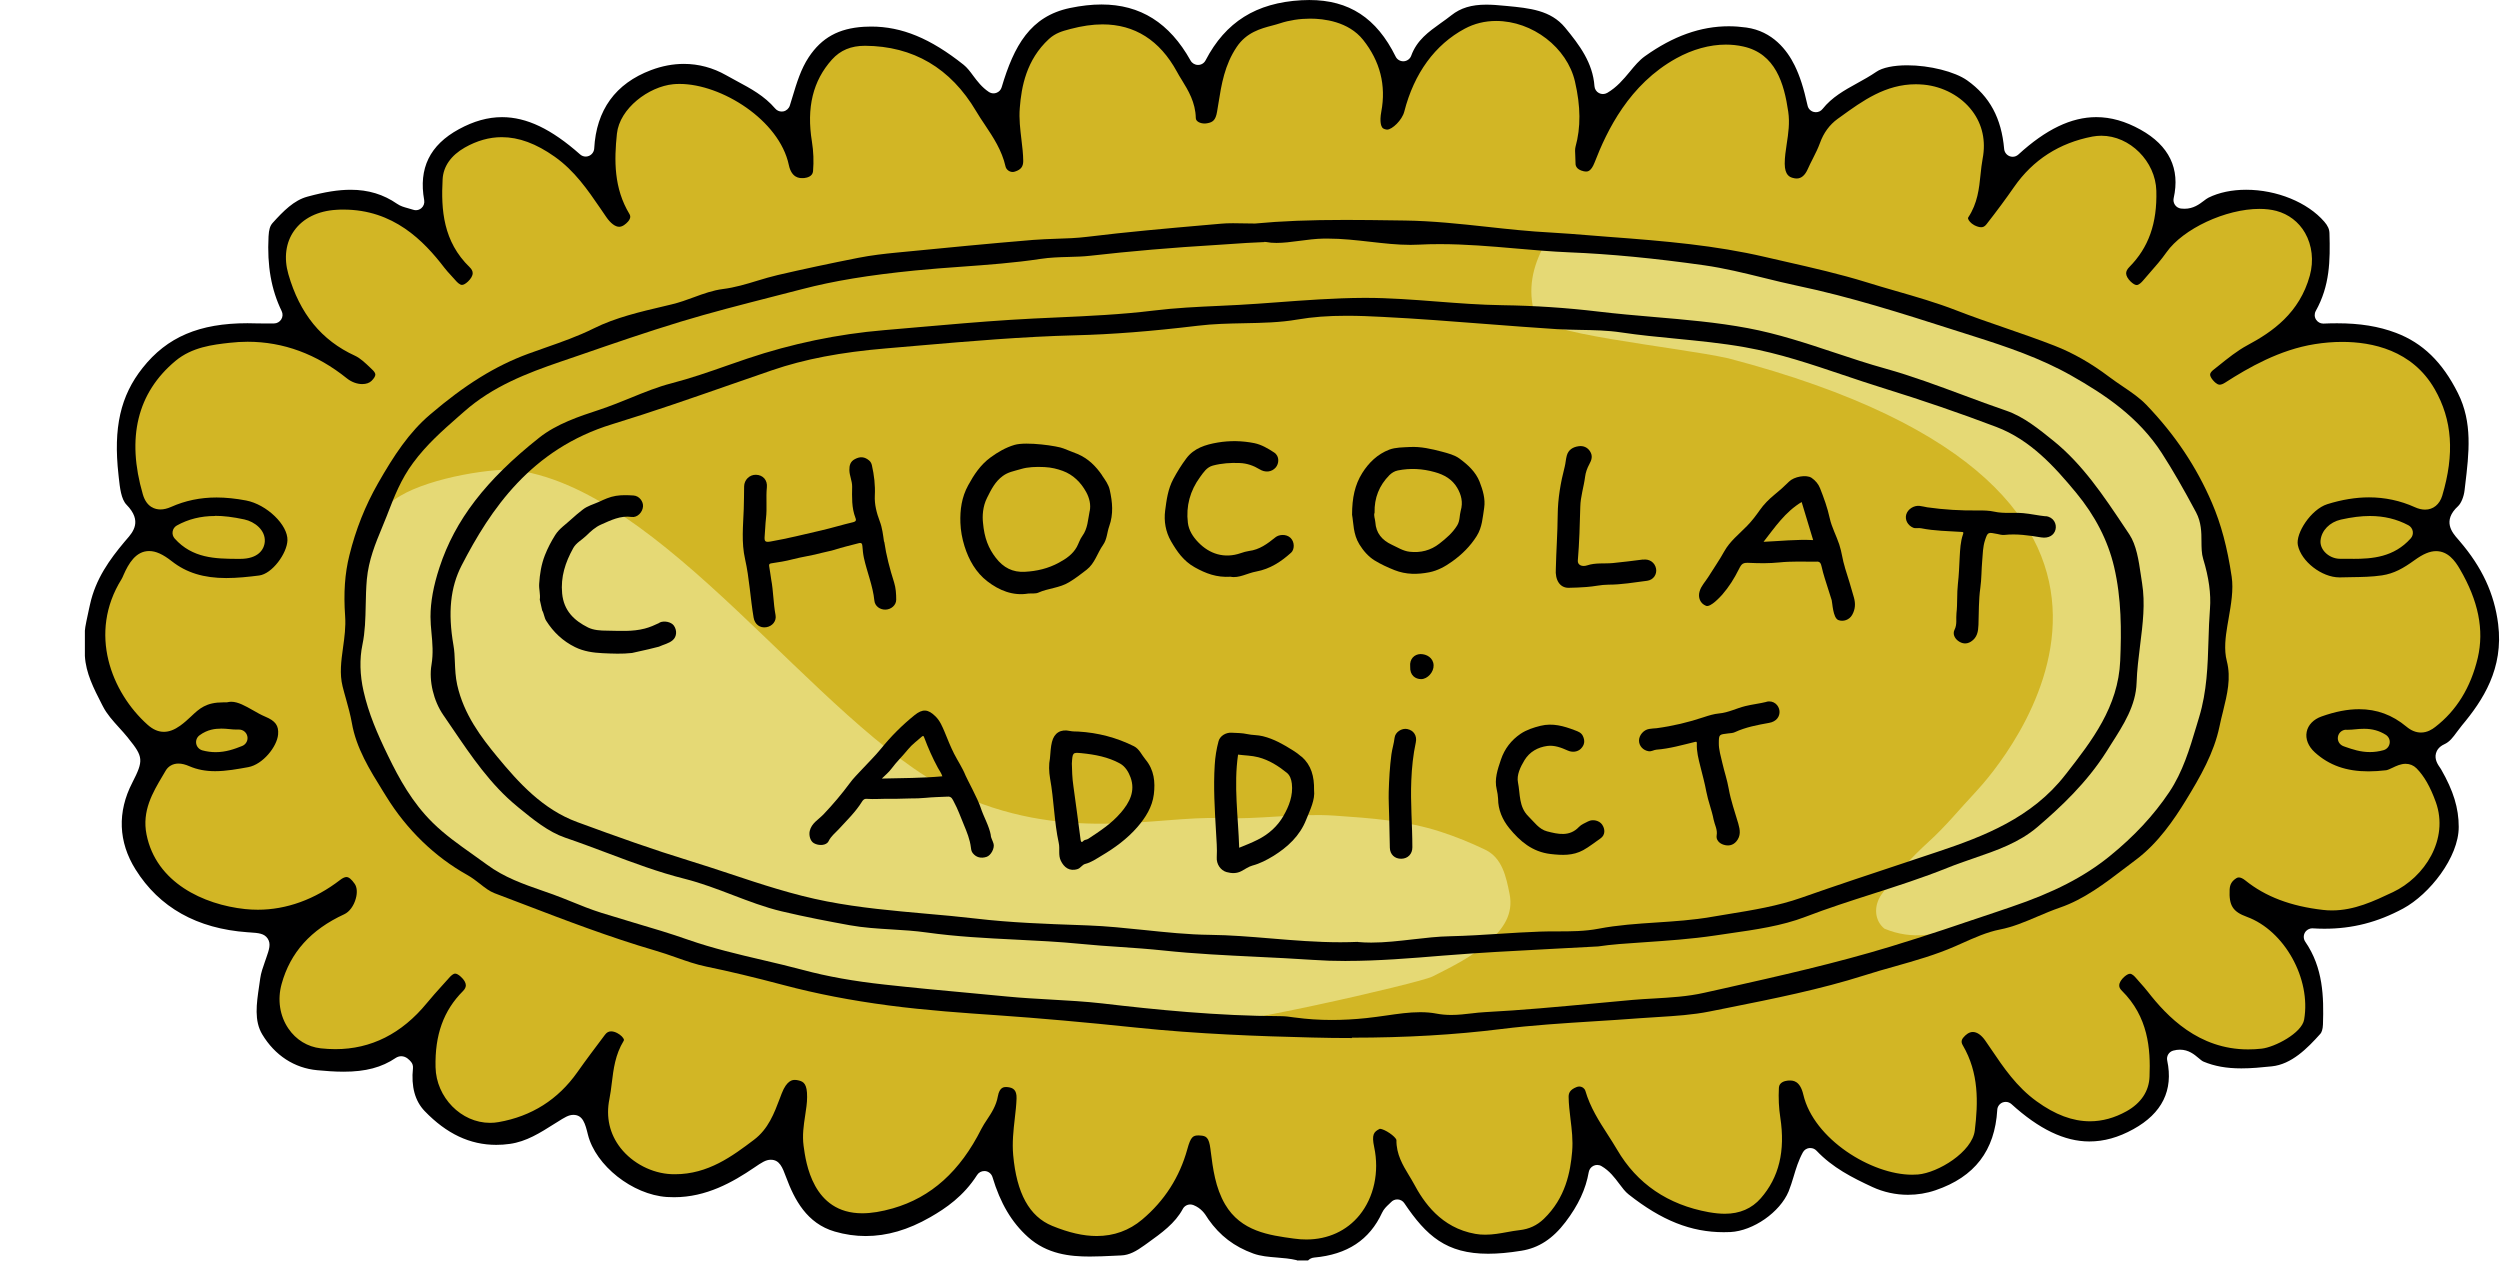 <svg fill="none" height="120" viewBox="0 0 238 120" width="238" xmlns="http://www.w3.org/2000/svg"><path d="m38.363 99.819c.235-.114.477-.228.712-.342-2.072 1.146-4.494 1.666-6.858 1.474-2.464-.2-5.085-1.389-5.996-3.689-.712-1.795-.235-3.817.249-5.69.285-1.089.563-2.179.848-3.269-4.059-.37-8.204-1.41-11.38-3.967-1.631-1.31-3.026-3.19-2.927-5.277.1-2.101 1.688-3.952 1.624-6.053-.071-2.257-1.958-3.959-3.226-5.832-2.827-4.18-2.485-10.226.798-14.057.684-.797 1.524-1.602 1.595-2.656.036-.498-.114-.983-.263-1.46-1.196-3.917-2.186-8.325-.321-11.978 1.745-3.411 5.647-5.263 9.457-5.654 3.126-.321 6.544.299 8.752 2.535-3.197-2.165-5.32-6.21-5.277-10.069.007-.911.149-1.887.748-2.578.313-.363.726-.627 1.147-.869 1.09-.627 2.257-1.168 3.504-1.317 1.139-.135 2.286.057 3.418.264 2.208.413 4.444.919 6.352 2.094-.427-1.958-.826-4.137.192-5.861.805-1.36 2.307-2.115 3.767-2.72 1.047-.434 2.143-.833 3.269-.783 1.26.057 2.428.662 3.511 1.303 1.802 1.068 3.525 2.272 5.149 3.603-.014-2.094.477-4.187 1.431-6.053 1.552-3.041 5.704-4.237 9.008-3.361 3.304.876 6.003 3.169 8.588 5.398-.734-2.542.128-5.469 2.115-7.214 2.286-2.001 5.725-2.3 8.61-1.332s5.277 3.027 7.278 5.312c.634.719 1.275 1.503 2.179 1.837.741-2.521.014-5.54 1.638-7.606 1.139-1.446 3.098-1.937 4.928-2.129 2.1-.221 4.344-.142 6.138.968 2.379 1.467 3.653 4.529 6.317 5.362.256-1.738.804-3.504 2.008-4.771.662-.698 1.503-1.218 2.386-1.595 2.371-1.011 5.148-1.033 7.534-.05 2.385.983 4.344 2.955 5.305 5.341.947-.392 1.574-1.011 2.279-1.752 1.844-1.923 4.152-3.504 6.772-4.016 2.621-.513 5.555.199 7.314 2.2 1.524 1.738 2.599 6.587 2.521 6.537.662-.242 1.289-.356 1.83-.805 2.478-2.044 4.985-4.216 8.054-5.163s6.893-.313 8.659 2.364c1.503 2.286 1.161 5.362 2.443 7.776 1.538-3.667 5.134-6.381 9.087-6.865 2.606-.32 5.59.506 6.872 2.792.669 1.189.783 2.599.89 3.959.114 1.503.228 3.012.349 4.515 1.417-1.617 2.848-3.24 4.579-4.515 1.73-1.275 3.81-2.172 5.96-2.129 2.151.043 4.344 1.154 5.306 3.069 1.139 2.264.776 5.996-.328 8.275 2.037-1.175 3.796-3.269 6.074-3.845 2.279-.577 4.743-.641 6.936.199.862.328 1.71.826 2.194 1.617.299.491.441 1.075.513 1.645.413 3.482-1.653 6.851-4.323 9.122 2.649-.335 5.341-.669 7.983-.306s5.291 1.538 6.879 3.682c1.616 2.179 1.944 5.035 2.079 7.741.057 1.154.093 2.336-.192 3.454-.377 1.495-1.296 2.799-2.222 4.031-.035-.142 2.934 1.204 3.703 2.642.848 1.581 1.211 3.361 1.524 5.127.164.94.321 1.88.299 2.834-.057 2.143-1.025 4.187-2.343 5.882-1.317 1.695-2.976 3.083-4.614 4.465 1.702 1.602 2.848 3.788 3.204 6.096.527 3.454-2.328 6.708-5.433 8.296s-6.701 1.873-10.191 2.094c1.268 2.108 2.5 4.351 2.664 6.801.164 2.45-1.026 5.17-3.333 6.017-1.738.641-3.667.128-5.448-.391-1.987-.577-3.966-1.154-5.953-1.731.093 2.962-.527 6.359-3.062 7.912-1.56.954-3.518.982-5.32.648-2.656-.499-4.586-2.471-6.594-4.273-.57 2.5-1.816 5.889-3.696 7.634-2.094 1.937-5.312 2.272-8.047 1.46-2.734-.812-5.063-2.614-7.157-4.551-.569 2.293-1.21 4.708-2.891 6.36-2.393 2.35-6.324 2.471-9.421 1.182-3.098-1.289-5.555-3.718-7.933-6.089-.264 2.428-1.361 4.75-3.07 6.495-2.4 2.449-6.131 3.553-9.329 2.3-2.506-.983-4.386-3.069-6.152-5.099-1.738 2.058-3.276 4.764-5.683 5.968-2.407 1.203-5.747.833-8.204-.264-1.93-.862-3.382-2.521-4.593-4.251-.278-.399-.634-.855-1.125-.833-.285.007-.534.185-.762.356-1.93 1.452-3.639 3.268-5.868 4.201-2.35.983-5.149.833-7.378-.391-2.229-1.225-3.86-3.504-4.294-6.018-.071-.406-.164-.897-.548-1.054-.32-.135-.684.043-.99.221-2.763 1.652-5.113 4.009-8.075 5.27-2.962 1.26-7.0.997-8.681-1.745-.99-1.624-.961-3.774-2.179-5.227-1.367.705-3.026 1.332-4.394 2.037-1.787.918-3.646 1.858-5.654 1.929-1.909.072-3.817-.697-5.227-1.986s-2.329-3.077-2.67-4.964c-.121-.669-.378-1.538-1.054-1.524-.264 0-.491.157-.712.299-2.314 1.517-5.006 2.443-7.755 2.671-1.147.099-2.329.071-3.418-.292-1.09-.363-2.101-1.104-2.592-2.144-.377-.783-.442-1.68-.62-2.528-.242-1.146-.712-2.243-1.367-3.212.214.057.192.1.406.157" fill="#d2b625"/><path d="m114.104 97.397c-.406-.328-9.599-.734-12.818-.712-1.887.014-7.549-1.239-8.745-1.253-2.941-.029-5.889.199-8.816-.292-.299-.05-16.963-3.788-18.886-4.394-2.948-.919-5.982-1.538-8.902-2.549-1.253-.434-2.499-.833-3.525-1.695-.57-.484-1.239-.676-1.937-.79-2.927-.484-9.834-6.943-11.145-8.254-2.763-2.756-4.138-6.074-4.985-9.97-.064-.292-.477-6.957-.712-9.258-.271-2.613 1.666-4.073 1.609-6.651-.107-1.602.641-2.756 1.887-3.66 2.072-1.951 8.075-3.19 11.451-3.219 14.428 1.453 29.197 24.212 42.015 30.621 10.667 5.085 19.398 2.314 25.686 2.564 3.604.142 7.2-.484 10.81-.235 3.39.235 6.794.47 10.055 1.531 1.446.47 2.877 1.054 4.23 1.702 1.638.776 2.009 2.585 2.336 4.223.378 1.909-.584 3.283-1.937 4.515-1.602 1.46-3.525 2.393-5.426 3.354-1.175.598-21.264 5.241-22.268 4.415z" fill="#e5d975"/><path d="m146.114 29.945c-.705-2.364-.228-4.558.933-6.665-.029-1.032 31.882 4.316 33.94 5.612 2.606 1.645 12.141 3.732 13.58 4.415 1.866.883 3.205 2.685 5.042 3.667 3.155 1.681 5.526 4.066 7.392 7.114 1.403 2.286 3.368 5.063 3.233 7.734.712 2.136.52 10.383.712 12.818.206 2.628-4.33 11.515-5.697 14.242-1.724 3.439-5.106 3.261-7.834 5.697-1.801 1.609-9.364 2.756-10.404 3.283-2.407 1.225-4.985 1.645-7.612.548-.926-.734-1.083-2.136-.257-3.29 1.304-1.816 2.813-3.482 4.458-4.978 1.631-1.474 2.991-3.162 4.48-4.743 2.435-2.592 25.009-28.556-23.55-41.289-5.056-1.118-18.501-2.364-18.409-4.166z" fill="#e5d975"/><g fill="#000001"><path d="m123.469 119.972c-.656-.157-1.297-.207-1.916-.257-.783-.064-1.524-.121-2.236-.377-1.823-.663-3.176-1.695-4.28-3.262-.043-.057-.078-.114-.114-.178-.221-.349-.563-.876-1.31-1.175-.1-.035-.2-.057-.299-.057-.292 0-.57.157-.712.427-.734 1.368-2.009 2.279-3.347 3.241l-.307.22c-.769.556-1.438.933-2.2.962l-.741.035c-.747.036-1.517.072-2.257.072-1.887 0-4.066-.221-5.889-1.859-1.552-1.396-2.628-3.212-3.376-5.704-.093-.299-.349-.527-.662-.57-.036 0-.071-.007-.114-.007-.271 0-.534.135-.684.37-1.296 2.03-2.984 3.176-4.465 4.024-2.108 1.21-4.123 1.794-6.146 1.794-.983 0-1.973-.142-2.948-.427-2.663-.776-3.838-3.048-4.629-5.177-.349-.94-.62-1.659-1.46-1.659-.47 0-.862.263-1.574.747-2.051 1.396-4.565 2.82-7.62 2.82-.228 0-.463-.007-.698-.021-3.269-.221-6.779-2.991-7.513-5.932-.256-1.033-.47-1.887-1.389-1.887-.449 0-.833.242-1.531.684l-.264.163c-1.382.876-2.678 1.695-4.244 1.916-.442.064-.876.093-1.303.093-2.499 0-4.729-1.054-6.808-3.212-.926-.961-1.303-2.336-1.118-4.088.021-.22-.043-.448-.192-.612-.149-.171-.456-.527-.933-.527-.164 0-.37.064-.506.157-1.346.911-2.877 1.317-4.971 1.317-.869 0-1.759-.071-2.514-.142-2.172-.2-4.031-1.41-5.234-3.412-.776-1.296-.548-2.891-.299-4.579.036-.249.071-.498.107-.748.071-.527.264-1.068.463-1.638l.093-.264c.299-.862.484-1.381.157-1.887-.328-.498-.869-.534-1.695-.591l-.221-.014c-4.814-.342-8.403-2.357-10.668-5.982-1.638-2.614-1.745-5.476-.306-8.261 1.082-2.108 1.054-2.457-.363-4.202l-.064-.086c-.264-.328-.548-.641-.833-.954-.598-.662-1.161-1.282-1.538-2.022l-.1-.192c-.783-1.531-1.524-2.97-1.617-4.607v-2.407c0-.285.263-1.46.399-2.094l.093-.413c.534-2.436 1.887-4.287 3.269-5.939l.207-.242c.605-.691 1.524-1.738 0-3.297-.52-.527-.634-1.624-.741-2.585l-.029-.278c-.498-4.465.185-7.506 2.3-10.169 2.329-2.941 5.405-4.251 9.977-4.251.264 0 .527 0 .79.014.192 0 .392.007.591.007h1.154c.278 0 .534-.149.684-.385.149-.235.164-.534.043-.783-.997-2.058-1.396-4.316-1.253-7.114.036-.655.142-1.011.392-1.289 1.018-1.125 2.03-2.158 3.311-2.5 1.673-.456 2.948-.655 4.123-.655 1.673 0 3.119.442 4.415 1.339.32.221.655.313 1.018.413.157.043.321.086.513.15.086.028.171.043.256.043.192 0 .377-.071.527-.199.214-.185.313-.47.264-.755-.548-3.034.534-5.248 3.304-6.758 1.41-.769 2.756-1.147 4.109-1.147 2.336 0 4.693 1.125 7.427 3.546.15.135.342.207.534.207.107 0 .214-.021.313-.064.285-.121.477-.392.498-.698.199-3.675 2.022-6.188 5.412-7.47 1.04-.392 2.087-.591 3.126-.591 1.403 0 2.756.363 4.016 1.075.335.192.676.37 1.011.555 1.353.726 2.628 1.41 3.667 2.621.157.185.378.285.613.285.057 0 .107 0 .164-.014.285-.057.52-.271.612-.548.085-.278.171-.548.249-.812.413-1.374.812-2.678 1.552-3.796 1.232-1.859 2.848-2.749 5.241-2.898.235-.014.47-.021.698-.021 2.927 0 5.647 1.125 8.809 3.639.328.263.613.634.904 1.033.392.527.84 1.118 1.496 1.552.135.085.285.135.442.135.093 0 .185-.014.278-.05.242-.085.427-.285.498-.527 1.175-3.959 2.728-6.758 6.502-7.549 1.061-.221 2.065-.335 2.998-.335 3.703 0 6.48 1.745 8.488 5.341.143.256.413.413.705.413h.015c.299 0 .569-.171.705-.434 1.908-3.66 4.813-5.483 9.129-5.725.249-.014.498-.021.741-.021 3.795 0 6.409 1.709 8.225 5.384.135.278.42.449.726.449h.043c.32-.021.605-.228.712-.527.541-1.488 1.652-2.272 2.82-3.112.342-.242.683-.484 1.004-.741.883-.698 1.908-1.011 3.326-1.011.576 0 1.16.05 1.659.1l.32.028c2.137.207 4.152.399 5.512 2.044 1.389 1.681 2.649 3.368 2.806 5.59.021.278.178.527.427.655.121.064.249.093.378.093.142 0 .277-.036.405-.107.926-.541 1.546-1.289 2.151-2.015.463-.563.897-1.09 1.446-1.481 2.684-1.916 5.298-2.849 7.983-2.849.548 0 1.111.043 1.673.121 2.507.356 3.881 2.158 4.593 3.603.499 1.018.855 2.129 1.232 3.824.064.306.299.541.606.612.064.014.121.021.185.021.242 0 .477-.107.633-.306.898-1.125 2.066-1.773 3.305-2.457.605-.335 1.225-.677 1.816-1.082.576-.399 1.652-.62 2.941-.62 2.136 0 4.536.605 5.711 1.438 2.143 1.524 3.262 3.596 3.518 6.53.028.306.228.57.513.684.092.036.192.057.292.057.199 0 .391-.071.548-.214 2.621-2.4 5.042-3.561 7.413-3.561 1.396 0 2.777.392 4.223 1.196 2.72 1.517 3.781 3.71 3.148 6.523-.05.221 0 .456.128.641.128.185.327.306.555.342.121.014.235.021.349.021.848 0 1.417-.434 1.83-.748.164-.121.314-.242.449-.306 1.004-.498 2.243-.755 3.589-.755 2.92 0 5.847 1.196 7.442 3.041.334.385.484.719.491 1.104.078 2.621.036 4.992-1.303 7.392-.142.256-.135.57.021.819.15.235.406.385.684.385h.036c.434-.021.861-.029 1.289-.029 2.186 0 3.966.292 5.604.911 2.542.961 4.422 2.784 5.896 5.733 1.41 2.799 1.061 5.704.691 8.78l-.057.484c-.071.613-.327 1.225-.612 1.496-1.539 1.41-.549 2.542-.015 3.148l.164.192c2.129 2.485 3.297 4.992 3.661 7.89.534 4.237-1.446 7.256-3.454 9.656-.164.199-.321.406-.47.612-.371.506-.691.947-1.204 1.175-.527.242-.719.598-.79.855-.164.598.192 1.097.399 1.396.035.05.071.1.092.142 1.175 2.051 1.674 3.689 1.674 5.483 0 2.891-2.785 6.409-5.291 7.762-2.436 1.31-4.822 1.923-7.506 1.923-.363 0-.727-.014-1.097-.036-.014 0-.036 0-.05 0-.292 0-.562.157-.705.413-.149.271-.135.598.036.855 1.716 2.492 1.773 5.263 1.688 7.883-.015.47-.136.769-.243.883-1.253 1.403-2.755 2.913-4.635 3.104-1.026.107-1.959.193-2.892.193-1.417 0-2.556-.207-3.596-.641-.142-.057-.306-.2-.484-.349-.399-.335-.94-.791-1.766-.791-.2 0-.413.029-.627.086-.42.107-.676.527-.584.947.598 2.827-.484 5.028-3.226 6.537-1.431.791-2.798 1.168-4.187 1.168-2.357 0-4.786-1.168-7.42-3.561-.15-.135-.349-.206-.542-.206-.099 0-.206.021-.306.057-.285.121-.484.392-.498.698-.228 3.881-2.151 6.388-5.875 7.655-.848.292-1.731.435-2.628.435-1.168 0-2.336-.257-3.383-.741-1.929-.897-3.788-1.837-5.326-3.461-.157-.164-.364-.249-.584-.249-.036 0-.071 0-.107 0-.256.035-.484.185-.605.413-.421.769-.656 1.552-.883 2.314-.15.492-.292.954-.47 1.396-.826 1.987-3.369 3.76-5.541 3.874-.213.014-.434.014-.641.014-3.112 0-5.903-1.111-9.051-3.596-.327-.256-.605-.627-.897-1.018-.434-.577-.919-1.232-1.695-1.681-.121-.071-.263-.107-.406-.107-.114 0-.235.029-.342.079-.242.113-.406.334-.455.591-.285 1.637-.99 3.154-2.215 4.764-1.218 1.602-2.557 2.471-4.202 2.734-1.189.193-2.221.285-3.161.285-3.981 0-5.883-1.695-7.983-4.814-.136-.206-.364-.335-.613-.356-.021 0-.042 0-.057 0-.228 0-.441.093-.598.264-.064.071-.135.135-.206.199-.214.199-.478.449-.641.798-1.197 2.592-3.312 3.987-6.466 4.272-.264.022-.456.15-.584.278h-1.069zm-9.23-11.872c.584.029.855.164.997 1.296l.015.136c.22 1.737.448 3.532 1.381 5.127 1.51 2.571 4.187 2.934 6.545 3.254.448.065.833.086 1.196.086 2.044 0 3.845-.826 5.056-2.322 1.374-1.694 1.894-4.109 1.396-6.459-.257-1.21-.05-1.474.541-1.759.456.029 1.474.713 1.574 1.069-.022 1.36.619 2.414 1.182 3.347.157.263.32.52.463.79.947 1.78 2.592 4.223 5.868 4.8.306.057.612.078.947.078.726 0 1.424-.128 2.093-.249.392-.071.784-.142 1.175-.185.905-.1 1.653-.449 2.301-1.068 2.079-2.001 2.535-4.48 2.699-6.417.092-1.075-.036-2.1-.157-3.09-.086-.734-.171-1.425-.178-2.115 0-.328.092-.67.762-.933.078-.029.164-.05.242-.05.292 0 .527.199.584.392.463 1.595 1.317 2.919 2.143 4.201.3.47.599.933.883 1.417 1.895 3.248 4.836 5.249 8.731 5.954.57.099 1.068.149 1.531.149 1.417 0 2.564-.498 3.418-1.474 1.738-1.987 2.343-4.5 1.859-7.677-.142-.918-.185-1.851-.135-2.848.028-.52.562-.641.79-.669.086-.015.171-.015.249-.015.292 0 .976 0 1.289 1.353.99 4.216 6.474 7.613 10.355 7.613.185 0 .377-.007.555-.021 1.916-.164 5.163-2.144 5.412-4.188.321-2.656.406-5.476-1.146-8.118-.164-.278-.143-.506.078-.755.192-.228.506-.506.883-.506.399 0 .826.299 1.196.84.178.256.349.513.527.769 1.197 1.773 2.436 3.61 4.351 4.992 1.767 1.282 3.433 1.901 5.078 1.901 1.168 0 2.336-.32 3.475-.954 1.382-.769 2.144-1.908 2.193-3.297.107-2.649-.121-5.697-2.642-8.189-.17-.164-.249-.328-.242-.506.007-.249.185-.548.492-.819.206-.178.391-.278.534-.278.199 0 .427.235.541.37.15.178.306.349.463.527.235.264.47.527.691.812 1.837 2.357 4.828 5.49 9.549 5.49.42 0 .855-.021 1.289-.071 1.232-.135 3.824-1.474 4.045-2.77.669-3.895-1.88-8.467-5.448-9.777-1.346-.491-1.716-1.075-1.645-2.592.022-.498.207-.812.641-1.09.079-.05.157-.071.235-.071.171 0 .392.1.627.292 1.908 1.538 4.322 2.45 7.377 2.799.285.036.577.05.862.05 2.122 0 3.988-.883 5.797-1.738 3.019-1.424 5.362-5.028 4.087-8.581-.527-1.46-1.111-2.478-1.837-3.212-.278-.278-.641-.427-1.032-.427-.463 0-.883.199-1.254.377-.213.1-.456.214-.598.235-.605.071-1.161.107-1.688.107-2.122 0-3.745-.577-5.106-1.809-.626-.57-.911-1.282-.776-1.951.128-.655.648-1.196 1.417-1.467 1.303-.463 2.471-.691 3.568-.691 1.695 0 3.162.541 4.508 1.659.448.377.918.563 1.388.563.599 0 1.061-.299 1.353-.527 2.03-1.56 3.39-3.774 4.052-6.58.62-2.656.065-5.426-1.702-8.453-.462-.798-1.139-1.709-2.264-1.709-.605 0-1.239.271-2.065.869-1.047.755-1.923 1.26-3.084 1.438-.968.142-1.923.157-2.927.171-.349 0-.697.007-1.054.021h-.078c-1.68 0-3.639-1.524-3.952-3.069-.228-1.118 1.239-3.404 2.806-3.902 1.367-.427 2.699-.648 3.966-.648 1.517 0 2.984.313 4.358.933.342.157.677.235.983.235.776 0 1.382-.498 1.631-1.325 1.189-3.988.961-7.214-.719-10.148-2.137-3.717-5.968-4.494-8.809-4.494-.855 0-1.731.071-2.614.214-3.325.527-6.295 2.229-8.51 3.653-.206.135-.391.206-.534.206-.071 0-.278 0-.655-.442-.178-.214-.271-.413-.256-.548.014-.15.171-.306.292-.406l.519-.413c.876-.705 1.781-1.431 2.735-1.944 2.386-1.275 4.964-3.062 5.946-6.637.385-1.403.221-2.877-.456-4.059-.598-1.047-1.573-1.787-2.727-2.094-.484-.128-1.025-.192-1.609-.192-3.219 0-7.278 1.894-8.859 4.138-.492.698-1.054 1.346-1.652 2.022-.2.228-.406.463-.598.691-.129.149-.378.399-.584.399-.15 0-.349-.121-.57-.328-.278-.271-.427-.548-.434-.783 0-.192.099-.392.299-.598 1.844-1.859 2.663-4.166 2.577-7.271-.078-2.792-2.52-5.234-5.234-5.234-.284 0-.569.029-.847.078-3.155.605-5.661 2.215-7.456 4.793-.776 1.118-1.638 2.286-2.635 3.561-.185.242-.363.278-.505.278-.186 0-.421-.071-.663-.199-.327-.178-.541-.449-.584-.62-.014-.057 0-.086.022-.121.883-1.339 1.032-2.742 1.168-4.088.057-.52.106-1.018.199-1.503.32-1.681-.021-3.254-.99-4.536-1.054-1.403-2.784-2.336-4.629-2.507-.249-.021-.498-.036-.74-.036-2.884 0-5.056 1.567-7.15 3.083l-.299.214c-.762.555-1.332 1.325-1.681 2.3-.178.491-.413.961-.669 1.467-.171.335-.342.669-.491 1.011-.264.598-.62.897-1.054.897-.122 0-.25-.021-.392-.064-.242-.071-.741-.228-.748-1.346 0-.62.093-1.239.192-1.894.15-.976.3-1.987.143-3.055-.392-2.692-1.211-5.533-4.287-6.21-.534-.121-1.09-.178-1.652-.178-1.538 0-3.169.449-4.715 1.303-4.493 2.485-6.601 6.865-7.79 9.941-.328.84-.67.84-.805.84-.064 0-.128-.007-.199-.021-.819-.178-.812-.634-.805-.855 0-.206-.007-.413-.021-.62-.022-.328-.036-.634.021-.855.513-1.859.499-3.831-.05-6.217-.748-3.233-4.045-5.768-7.506-5.768-1.075 0-2.079.249-2.983.733-2.835 1.517-4.829 4.251-5.761 7.897-.207.812-1.154 1.716-1.645 1.716-.3-.036-.406-.135-.456-.206-.086-.121-.271-.506-.086-1.51.47-2.5-.114-4.8-1.73-6.829-1.403-1.759-3.76-2.022-5.042-2.022-.983 0-2.001.157-2.863.442-.249.085-.512.15-.769.221-1.082.285-2.428.648-3.354 2.022-1.161 1.723-1.46 3.575-1.745 5.369-.042.271-.085.541-.135.819-.135.798-.413.99-.911 1.082-.093.021-.193.029-.278.029-.406 0-.833-.192-.833-.52-.029-1.495-.72-2.628-1.332-3.625-.164-.263-.328-.527-.47-.798-1.631-2.984-4.016-4.494-7.079-4.494-.94 0-1.965.15-3.04.434l-.157.043c-.591.157-1.268.335-1.901.912-2.158 1.987-2.621 4.55-2.777 6.559-.086 1.047.043 2.051.157 3.019.086.705.164 1.367.171 2.037 0 .534-.221.826-.776 1.004-.078.029-.157.043-.235.043-.342 0-.612-.263-.669-.506-.356-1.574-1.182-2.799-1.972-3.988-.285-.427-.577-.855-.833-1.296-2.428-4.102-5.989-6.196-10.575-6.224-1.339 0-2.35.427-3.148 1.31-1.816 2.022-2.435 4.579-1.909 7.812.15.933.185 1.88.107 2.82-.043.513-.598.62-.833.648-.071 0-.135.007-.199.007-.249 0-1.011 0-1.275-1.253-.904-4.273-6.423-7.712-10.39-7.712-.214 0-.42.007-.62.028-2.322.228-5.099 2.293-5.355 4.714-.264 2.514-.299 5.184 1.196 7.648.171.278.014.548-.142.719-.199.221-.513.491-.84.491-.37 0-.812-.328-1.225-.926-.199-.285-.392-.57-.584-.855-1.196-1.745-2.428-3.546-4.33-4.892-1.773-1.253-3.418-1.859-5.042-1.859-1.182 0-2.364.335-3.518.99-1.31.748-2.044 1.795-2.108 3.019-.157 2.905.05 5.925 2.578 8.375.192.185.285.37.285.563 0 .242-.164.527-.449.798-.221.206-.42.32-.57.32-.214 0-.47-.264-.605-.42-.15-.178-.306-.342-.463-.513-.206-.221-.413-.449-.605-.698-1.973-2.578-4.857-5.54-9.607-5.54-.221 0-.449 0-.677.021-1.752.1-3.183.805-4.024 1.994-.797 1.118-.99 2.592-.548 4.13 1.082 3.767 3.155 6.309 6.345 7.769.498.228.983.691 1.453 1.139l.206.199c.128.121.278.299.278.456s-.135.377-.37.605c-.199.192-.506.299-.876.299-.498 0-1.033-.199-1.46-.541-2.877-2.314-6.053-3.489-9.457-3.489-.563 0-1.139.036-1.709.1-1.595.178-3.575.406-5.156 1.723-3.632 3.034-4.679 7.314-3.105 12.711.363 1.246 1.204 1.431 1.673 1.431.313 0 .648-.078 1.018-.242 1.346-.598 2.763-.897 4.33-.897.883 0 1.823.1 2.806.285 1.966.378 3.988 2.329 3.938 3.796-.043 1.246-1.453 3.19-2.699 3.347-1.004.128-2.087.242-3.133.242-2.143 0-3.781-.506-5.17-1.595-.862-.676-1.531-.976-2.165-.976-1.275 0-1.966 1.211-2.428 2.257-.071.171-.128.299-.199.42-3.205 5.141-.961 10.789 2.485 13.865.506.449 1.011.669 1.545.669.498 0 1.004-.192 1.552-.584.406-.292.734-.598 1.047-.89.79-.748 1.424-1.332 3.048-1.332h.278c.057 0 .114 0 .171-.021.107-.021.207-.036.321-.036.641 0 1.353.406 2.044.798.385.221.783.449 1.189.62.976.406 1.296.855 1.225 1.695-.1 1.161-1.453 2.856-2.841 3.112-.983.178-2.101.385-3.155.385-.919 0-1.716-.157-2.443-.47-.392-.171-.734-.256-1.047-.256-.527 0-.969.249-1.218.676l-.306.52c-.919 1.552-1.966 3.304-1.517 5.555.911 4.593 5.441 6.68 9.372 7.1.406.043.826.064 1.232.064 2.713 0 5.426-.983 7.826-2.834.235-.185.449-.278.605-.278.221 0 .484.214.783.648.221.313.264.833.107 1.396-.185.691-.613 1.275-1.097 1.496-3.183 1.467-5.141 3.639-5.968 6.644-.413 1.488-.178 3.034.648 4.244.726 1.068 1.823 1.738 3.076 1.88.47.05.94.078 1.396.078 3.39 0 6.316-1.474 8.695-4.372.47-.57.976-1.139 1.474-1.688.235-.263.47-.52.705-.783.114-.128.342-.349.527-.349.142 0 .335.107.548.306.299.271.463.555.47.798 0 .185-.086.37-.271.555-1.859 1.866-2.685 4.173-2.614 7.257.064 2.87 2.443 5.291 5.184 5.291.271 0 .548-.021.819-.071 3.133-.549 5.654-2.137 7.492-4.743.848-1.203 1.738-2.378 2.642-3.582.164-.214.342-.313.577-.313.178 0 .385.057.584.164.356.185.591.456.634.612.007.036.014.064-.021.121-.805 1.317-.969 2.685-1.132 4.009-.064.534-.128 1.04-.228 1.538-.349 1.717.021 3.326 1.061 4.658 1.147 1.46 2.998 2.414 4.835 2.492.121 0 .235.007.349.007 3.162 0 5.476-1.737 7.513-3.275 1.374-1.033 1.93-2.528 2.478-3.974l.164-.434c.498-1.297 1.068-1.297 1.26-1.297.114 0 .249.022.385.057.434.114.79.314.776 1.581 0 .57-.093 1.14-.185 1.752-.142.926-.285 1.88-.149 2.891.214 1.588.862 6.417 5.583 6.417.869 0 1.823-.157 2.92-.47 3.639-1.047 6.395-3.525 8.425-7.57.149-.292.335-.577.534-.876.413-.62.876-1.325 1.032-2.222.157-.883.598-.883.79-.883.057 0 .114 0 .178.014.442.057.84.228.812 1.068-.021.634-.093 1.261-.171 1.93-.128 1.118-.256 2.272-.15 3.468.328 3.639 1.538 5.847 3.71 6.737 1.581.648 2.969.968 4.244.968 1.631 0 3.091-.527 4.323-1.566 2.122-1.781 3.567-4.038 4.301-6.701.328-1.204.548-1.311 1.089-1.311zm-93.224-38.732c-.498 0-1.253.064-2.022.634-.249.185-.37.491-.313.798.057.306.285.548.584.634.42.114.847.171 1.268.171.968 0 1.78-.292 2.528-.591.37-.15.577-.548.484-.933-.085-.37-.413-.627-.783-.627-.021 0-.043 0-.064 0-.064 0-.128 0-.192 0-.214 0-.434-.021-.655-.043-.278-.029-.555-.05-.84-.05zm202.35.1c-.384 0-.719.271-.79.655-.079.399.149.783.534.919l.199.071c.655.228 1.403.484 2.3.484.435 0 .855-.057 1.297-.178.313-.085.541-.342.591-.662.049-.32-.1-.634-.371-.805-.626-.392-1.282-.57-2.065-.57-.292 0-.577.021-.854.05-.228.021-.442.043-.663.043 0 0-.163 0-.178 0zm-202.898-20.345c-1.353 0-2.542.299-3.632.904-.214.121-.363.328-.399.57-.043.242.029.484.192.669 1.688 1.894 3.917 1.923 5.882 1.937h.37c1.659 0 2.279-.855 2.329-1.652.064-1.082-.954-1.887-1.944-2.101-1.089-.235-1.98-.342-2.799-.342zm203.553 4.08c1.809 0 3.882-.15 5.484-1.951.164-.185.235-.434.192-.676-.043-.242-.199-.456-.413-.57-1.118-.591-2.314-.883-3.667-.883-.834 0-1.738.114-2.763.342-1.069.242-1.845 1.04-1.937 1.987-.036.385.106.776.406 1.104.363.399.911.641 1.459.641h1.247z"/><path d="m128.724 98.822c-1.275 0-2.549-.014-3.824-.05-4.971-.121-10.853-.328-16.749-.947-4.907-.513-9.236-.897-13.246-1.175-3.012-.206-6.758-.463-10.312-.933-3.596-.477-6.851-1.104-9.963-1.93-2.849-.755-5.199-1.317-7.385-1.766-.969-.199-1.909-.527-2.913-.883-.627-.221-1.282-.449-1.944-.641-4.316-1.26-8.595-2.898-12.74-4.486-.855-.328-1.709-.655-2.564-.976-.484-.185-.919-.52-1.374-.883-.377-.292-.769-.598-1.225-.855-3.091-1.723-5.761-4.308-7.712-7.47l-.328-.527c-1.246-2.008-2.535-4.08-2.948-6.473-.135-.769-.349-1.531-.555-2.272-.114-.406-.228-.805-.328-1.211-.299-1.204-.135-2.414.043-3.703.135-.969.271-1.965.199-2.977-.157-2.222-.029-4.066.406-5.804.612-2.471 1.503-4.707 2.72-6.843 1.538-2.699 2.97-4.849 4.935-6.53 3.347-2.863 6.231-4.65 9.357-5.804.541-.199 1.089-.392 1.638-.584 1.524-.534 3.098-1.082 4.615-1.837 2.051-1.025 4.429-1.581 6.73-2.122l.684-.164c.748-.178 1.453-.434 2.129-.684.926-.342 1.802-.655 2.742-.776 1.139-.142 2.236-.47 3.297-.797.634-.192 1.282-.385 1.923-.534 2.421-.563 4.999-1.111 7.662-1.638 1.26-.249 2.542-.392 3.632-.498l.591-.057c4.08-.399 8.296-.812 12.448-1.154.705-.057 1.431-.078 2.137-.107.99-.029 2.015-.064 3.04-.192 3.711-.456 7.506-.79 11.174-1.111l1.545-.135c.328-.029.684-.043 1.118-.043.335 0 .662.007.997.014.349.007.691.014 1.033.014h.078c2.492-.235 5.141-.342 8.609-.342 1.546 0 3.098.021 4.643.043l1.019.014c2.599.036 5.248.32 7.805.598 2.001.221 4.073.442 6.124.548 1.175.064 2.378.164 3.539.256.627.05 1.261.107 1.887.149 5.555.413 10.184.819 14.884 1.909.655.15 1.303.299 1.958.449 2.564.584 5.22 1.189 7.727 1.965.933.292 1.865.563 2.805.833 1.902.548 3.86 1.111 5.726 1.837 1.538.598 3.126 1.147 4.657 1.673 1.56.541 3.176 1.097 4.722 1.702 1.773.691 3.51 1.688 5.177 2.948.42.321.861.613 1.296.912.833.562 1.623 1.097 2.279 1.78 2.72 2.834 4.757 5.882 6.231 9.315.868 2.015 1.467 4.251 1.88 7.036.185 1.239-.057 2.628-.292 3.981l-.121.698c-.171 1.047-.335 2.25-.05 3.354.42 1.624.035 3.162-.363 4.793-.122.477-.235.947-.335 1.431-.52 2.507-1.816 4.771-3.212 7.05-1.096 1.787-2.62 4.045-4.728 5.626-.342.256-.684.52-1.033.783-1.93 1.474-3.924 2.998-6.21 3.781-.74.256-1.459.562-2.15.855-1.189.506-2.322.99-3.561 1.232-1.246.242-2.471.798-3.653 1.325l-.612.271c-1.845.812-3.832 1.374-5.747 1.916-.947.263-1.923.541-2.877.847-4.216 1.339-8.667 2.229-12.982 3.091l-1.781.356c-1.588.32-3.275.427-4.906.527-.584.036-1.161.071-1.745.114-1.438.114-2.877.199-4.322.292-2.906.185-5.904.37-8.838.734-4.451.555-9.108.826-14.249.826zm-8.339-75.777c-1.182.043-2.229.114-3.233.185-.427.028-.854.057-1.275.085-4.294.256-8.246.598-12.091 1.033-.684.078-1.361.093-2.08.114-.862.021-1.752.05-2.642.185-2.478.377-5.035.563-7.506.741-1.46.107-2.97.214-4.451.363-4.422.442-7.734.99-10.739 1.773-.961.249-1.923.498-2.884.741-2.856.734-5.818 1.488-8.702 2.364-3.204.976-6.416 2.079-9.521 3.155l-1.937.662c-3.126 1.075-6.409 2.321-9.136 4.736l-.57.498c-1.481 1.303-3.019 2.656-4.287 4.38-1.154 1.552-1.802 3.226-2.428 4.842l-.05.135c-.149.392-.313.783-.477 1.175-.634 1.524-1.282 3.098-1.453 4.942-.071.819-.093 1.645-.107 2.443-.028 1.31-.057 2.549-.313 3.781-.285 1.353-.242 2.884.107 4.422.477 2.108 1.282 3.995 2.343 6.174 1.047 2.158 2.286 4.422 4.237 6.345 1.161 1.147 2.485 2.079 3.76 2.984.463.328.933.662 1.389.997 1.659 1.232 3.511 1.873 5.312 2.5.662.228 1.353.47 2.001.734l.676.271c.947.385 1.923.783 2.927 1.097 1.025.32 2.065.634 3.098.94 1.716.506 3.489 1.032 5.184 1.631 2.336.812 4.743 1.381 7.071 1.923 1.268.299 2.578.605 3.853.947 2.272.612 4.807 1.068 7.755 1.389 2.692.299 5.434.555 8.083.798 1.204.114 2.407.228 3.618.342 1.374.135 2.763.206 4.109.285 1.623.092 3.304.185 4.927.37 5.028.591 10.981 1.196 16.992 1.211.398 0 .819.057 1.253.121l.128.014c1.097.149 2.258.228 3.454.228 1.047 0 2.151-.057 3.29-.178.627-.064 1.246-.157 1.873-.242 1.132-.164 2.2-.32 3.261-.32.563 0 1.069.043 1.546.135.448.085.911.128 1.41.128.676 0 1.317-.078 1.937-.149.434-.05.861-.1 1.296-.121 3.446-.178 6.943-.506 10.318-.819 1.232-.114 2.464-.235 3.696-.342.67-.057 1.346-.1 2.023-.135 1.595-.093 3.24-.185 4.828-.548l1.916-.427c5.198-1.168 10.582-2.378 15.802-3.967 3.382-1.025 6.772-2.179 10.055-3.29l1.424-.484c4.059-1.374 6.95-2.863 9.379-4.828 2.336-1.894 4.194-3.888 5.683-6.11 1.281-1.916 1.936-4.109 2.57-6.231l.271-.904c.74-2.436.819-4.921.89-7.328.029-.99.064-2.015.142-3.005.107-1.374-.106-2.962-.648-4.729-.156-.506-.156-1.068-.163-1.659 0-.862-.015-1.83-.513-2.77-1.225-2.293-2.229-4.038-3.262-5.64-2.229-3.454-5.447-5.583-8.595-7.37-2.934-1.666-6.188-2.763-9.265-3.739l-2.036-.648c-4.793-1.531-9.749-3.119-14.784-4.173-1.09-.228-2.2-.506-3.276-.769-1.823-.449-3.703-.911-5.604-1.182-4.743-.669-8.937-1.075-12.826-1.232-1.709-.071-3.446-.221-5.134-.37-2.357-.206-4.793-.413-7.221-.413-.691 0-1.36.014-2.001.05-.263.014-.52.021-.783.021-1.254 0-2.507-.142-3.824-.292-1.325-.149-2.692-.306-4.067-.306-.121 0-.242 0-.363 0-.812.014-1.595.121-2.357.221-.755.1-1.474.192-2.151.192-.363 0-.683-.028-.975-.085-.05-.007-.1-.014-.15-.014-.007 0-.021 0-.028 0z"/><path d="m128.161 91.487c-1.132 0-2.179-.036-3.197-.107-1.773-.121-3.575-.206-5.32-.292-2.912-.142-5.924-.285-8.858-.598-1.41-.149-2.835-.249-4.209-.342-1.196-.078-2.428-.164-3.632-.285-2.093-.206-4.223-.313-6.281-.413-2.777-.135-5.654-.285-8.446-.677-1.111-.157-2.25-.228-3.347-.292-1.317-.078-2.685-.164-3.981-.399-1.909-.349-4.18-.776-6.487-1.325-1.588-.377-3.147-.976-4.657-1.552-1.467-.563-2.984-1.139-4.551-1.538-2.507-.627-4.971-1.552-7.349-2.45-1.31-.491-2.671-1.004-4.031-1.467-1.609-.548-3.055-1.73-4.458-2.877l-.142-.121c-2.499-2.044-4.337-4.75-6.117-7.37-.299-.434-.591-.869-.89-1.303-.933-1.346-1.389-3.269-1.132-4.778.185-1.104.092-2.101 0-3.062-.05-.527-.093-1.018-.093-1.517 0-1.41.278-2.948.855-4.7 1.474-4.501 4.394-8.31 9.478-12.341 1.673-1.332 3.831-2.044 5.74-2.671 1.004-.335 2.001-.734 2.962-1.125 1.339-.548 2.606-1.061 3.91-1.396 1.83-.477 3.618-1.097 5.334-1.702.627-.221 1.246-.434 1.88-.648 4.237-1.424 8.61-2.336 13.003-2.706 1.097-.093 2.186-.185 3.283-.285 2.87-.249 5.832-.513 8.752-.698 1.474-.093 2.948-.164 4.422-.228 3.02-.135 6.146-.278 9.215-.655 2.072-.256 4.195-.356 6.253-.449 1.21-.057 2.456-.114 3.688-.206l1.667-.121c2.756-.206 5.611-.42 8.417-.434h.178c2.25 0 4.551.178 6.772.349 2.037.157 4.138.32 6.231.349 3.077.043 6.146.249 9.123.605 1.787.214 3.596.37 5.348.52 2.927.249 5.96.506 8.909 1.061 2.82.527 5.568 1.438 8.225 2.322 1.588.527 3.225 1.075 4.878 1.531 2.499.698 4.977 1.624 7.377 2.514 1.346.506 2.742 1.018 4.131 1.496 1.637.563 3.09 1.745 4.5 2.884 2.763 2.236 4.764 5.241 6.701 8.14l.499.748c.669 1.004.89 2.464 1.096 3.874.036.256.079.506.114.755.314 1.944.072 3.874-.185 5.918-.142 1.168-.299 2.371-.335 3.575-.071 2.172-1.224 3.974-2.449 5.889l-.399.634c-1.908 3.019-4.401 5.334-6.587 7.207-1.752 1.495-3.86 2.222-6.096 2.991-.826.285-1.673.577-2.499.911-2.322.933-4.757 1.716-7.115 2.471-2.107.676-4.279 1.374-6.394 2.186-2.222.855-4.743 1.218-7.186 1.567-.456.064-.904.128-1.353.199-2.328.349-4.686.506-6.765.648-1.723.114-3.212.214-4.408.399-1.631.093-3.141.171-4.558.242-3.646.192-6.793.356-9.855.605l-.392.029c-3.02.249-6.139.506-9.179.506zm1.09-1.809c.413.036.833.057 1.289.057 1.303 0 2.649-.157 3.952-.306 1.182-.135 2.4-.278 3.596-.299 1.567-.036 3.148-.135 4.679-.235 1.261-.078 2.571-.164 3.853-.206.527-.021 1.061-.021 1.595-.021 1.303 0 2.656 0 3.974-.256 1.808-.349 3.688-.47 5.511-.591 1.717-.114 3.49-.228 5.242-.534.527-.093 1.061-.178 1.588-.264 2.321-.377 4.721-.769 6.964-1.56 3.383-1.189 6.844-2.336 10.191-3.447l2.798-.933c4.394-1.467 8.952-3.233 12.114-7.292l.114-.142c2.435-3.126 4.949-6.359 5.134-10.746.121-2.849.128-5.911-.584-8.944-.584-2.485-1.802-4.864-3.625-7.064-2.058-2.485-4.344-5.021-7.591-6.252-3.432-1.303-7.064-2.549-10.789-3.703-1.267-.392-2.549-.826-3.781-1.239-2.998-1.011-6.096-2.065-9.35-2.642-2.201-.392-4.437-.605-6.594-.819-1.702-.164-3.469-.335-5.185-.591-1.317-.199-2.635-.221-3.902-.242-.734-.014-1.496-.029-2.229-.071-2.25-.142-4.494-.32-6.737-.491-3.233-.249-6.573-.513-9.863-.676-1.082-.057-2.236-.107-3.411-.107-1.78 0-3.268.114-4.678.356-1.674.292-3.347.32-5.121.356-1.424.029-2.898.057-4.358.235-4.458.534-8.168.826-11.672.912-5.006.128-10.062.562-14.947.983-1.026.085-2.044.178-3.069.264-4.322.363-7.776 1.025-10.853 2.079-1.325.456-2.642.919-3.967 1.374-3.675 1.282-7.477 2.606-11.244 3.76-7.741 2.364-11.601 8.125-14.349 13.452-1.068 2.072-1.317 4.486-.776 7.598.093.52.114 1.054.135 1.609.029.691.057 1.41.221 2.158.627 2.82 2.3 5.013 3.817 6.851 2.051 2.485 4.33 5.006 7.62 6.217 3.931 1.446 7.249 2.628 10.639 3.667 1.289.399 2.599.826 3.86 1.246 2.977.99 6.053 2.015 9.258 2.635 3.14.612 6.331.89 9.421 1.168 1.574.135 3.197.285 4.793.47 3.276.385 6.644.506 9.898.62l.762.029c1.766.064 3.568.256 5.313.434 2.058.214 4.187.442 6.302.463 1.916.021 3.796.178 5.782.342 2.144.178 4.359.363 6.623.363.556 0 1.111-.014 1.674-.036z"/><path d="m62.774 59.298c-.449.214-.897.413-1.389.541-1.196.313-2.393.214-3.596.199-.627 0-1.275-.043-1.802-.299-1.339-.669-2.314-1.602-2.471-3.24-.149-1.581.299-2.955 1.054-4.316.285-.513.812-.769 1.218-1.161.434-.42.869-.84 1.446-1.089.926-.406 1.823-.869 2.905-.719.534.078 1.032-.442 1.075-.99.043-.463-.342-1.018-.904-1.054-.563-.036-1.118-.057-1.688.036-.577.093-1.097.335-1.602.57-.52.235-1.097.385-1.545.741-.37.292-.733.584-1.075.904-.527.498-1.154.89-1.545 1.517-.385.612-.712 1.239-.976 1.909-.349.89-.491 1.794-.548 2.727-.036.52.135 1.011.057 1.524.078.335.149.677.228 1.011.185.313.192.691.385.99.684 1.082 1.588 1.937 2.749 2.507.826.406 1.723.534 2.628.577.933.043 1.859.086 2.792-.021.812-.164 2.493-.57 2.557-.598.442-.207.947-.299 1.317-.62.399-.342.42-.947.107-1.389-.249-.349-.926-.498-1.367-.285z"/><path d="m104.925 45.256c-.591-.862-1.318-1.602-2.343-2.037-.442-.185-.905-.342-1.339-.527-.52-.228-3.532-.676-4.671-.335-.833.249-1.581.684-2.279 1.196-.961.705-1.574 1.645-2.122 2.649-.62 1.125-.783 2.329-.741 3.568.028.755.164 1.496.392 2.229.413 1.317 1.09 2.507 2.172 3.34 1.125.869 2.443 1.41 3.895 1.168.363-.029.698.029.954-.086.947-.427 2.015-.434 2.941-.997.591-.356 1.125-.769 1.659-1.182.791-.612 1.019-1.588 1.567-2.364.385-.541.378-1.196.591-1.787.413-1.154.306-2.286.05-3.44-.114-.534-.441-.961-.733-1.389zm-1.19 3.404c-.163.798-.178 1.659-.697 2.364-.235.321-.342.705-.527 1.047-.385.691-1.004 1.118-1.702 1.495-1.019.555-2.108.812-3.248.869-1.147.064-2.037-.392-2.756-1.325-.705-.912-1.097-1.887-1.225-3.354-.064-.591-.043-1.524.399-2.386.377-.755.755-1.524 1.488-2.058.52-.377.99-.442 1.766-.669.598-.178 1.367-.221 2.2-.178.677.036 1.211.171 1.738.363.99.363 1.723 1.089 2.229 2.008.32.577.463 1.225.342 1.816z"/><path d="m84.159 51.572c-.093-.648-.164-1.317-.406-1.944-.299-.79-.513-1.617-.47-2.45.05-.983-.064-1.937-.278-2.884-.036-.164-.114-.335-.271-.463-.413-.342-.826-.399-1.339-.128-.442.228-.541.598-.534 1.047.007.541.271 1.026.264 1.588-.014.983-.057 1.987.306 2.941.064.171.135.349-.214.434-1.004.235-1.994.541-3.005.776-1.609.37-3.212.776-4.843 1.061-.534.093-.62 0-.57-.548.05-.541.057-1.09.121-1.638.121-.99-.014-1.98.086-2.97.071-.677-.363-1.182-1.047-1.196-.612-.007-1.111.491-1.118 1.111-.007.719-.014 1.431-.036 2.151-.057 1.595-.235 3.19.128 4.778.413 1.83.498 3.717.812 5.562.107.641.605 1.011 1.211.911.57-.093.983-.584.876-1.154-.214-1.139-.206-2.3-.413-3.39-.071-.449-.121-.855-.192-1.253-.029-.171 0-.256.199-.285.684-.1 1.36-.206 2.037-.385.926-.242 1.887-.363 2.806-.62.385-.107.776-.157 1.154-.278.762-.249 1.552-.427 2.329-.634.271-.071.328.05.349.278.029.378.064.755.142 1.118.299 1.36.855 2.663.997 4.066.05.534.541.883 1.075.862.527-.021 1.011-.427 1.004-.954 0-.548-.036-1.111-.199-1.631-.406-1.275-.748-2.564-.94-3.888z"/><path d="m175.639 54.029c-.235-.719-.299-1.474-.541-2.193-.278-.84-.72-1.645-.905-2.492-.214-.99-.555-1.93-.926-2.87-.149-.377-.427-.726-.804-.983-.506-.335-1.674-.114-2.144.356-.441.442-.904.855-1.396 1.253-.519.427-.997.904-1.388 1.46-.371.527-.762 1.047-1.225 1.517-.755.776-1.624 1.446-2.165 2.421-.463.84-1.018 1.624-1.524 2.443-.285.456-.676.833-.826 1.381-.157.555.057 1.132.62 1.353.434.171 1.388-.897 1.545-1.068.634-.726 1.146-1.545 1.574-2.407.285-.57.391-.648 1.061-.612.926.043 1.851.05 2.777-.043 1.168-.121 2.35-.071 3.511-.071.391-.057.47.185.534.47.085.385.192.762.306 1.132.214.691.434 1.374.655 2.065.064.192.107 1.702.641 1.894.456.171 1.033-.014 1.303-.491.314-.555.328-1.09.171-1.659-.27-.954-.555-1.909-.861-2.856zm-7.748-2.45c1.075-1.374 2.044-2.834 3.625-3.788.356 1.154.719 2.364 1.096 3.625-1.574-.078-3.126.093-4.714.164z"/><path d="m138.929 43.646c-.449-.328-1.069-.491-1.66-.648-1.004-.264-2.015-.498-3.062-.442-.655.036-1.353.028-1.944.249-1.125.427-1.965 1.253-2.578 2.229-.698 1.111-.968 2.364-.968 3.974.142.755.092 1.844.698 2.82.377.612.854 1.154 1.431 1.517.591.363 1.246.669 1.916.933 1.096.434 2.193.42 3.297.206.797-.157 1.517-.548 2.179-1.025.94-.669 1.737-1.46 2.35-2.436.52-.833.562-1.766.705-2.671.128-.847-.121-1.681-.434-2.485-.371-.947-1.126-1.631-1.923-2.215zm.135 4.963c-.128.456-.064.954-.335 1.403-.434.712-1.054 1.239-1.695 1.738-.826.648-1.787.897-2.841.776-.62-.071-1.139-.413-1.695-.669-.933-.434-1.502-1.111-1.566-2.143-.022-.321-.179-.634-.072-.904-.035-1.417.442-2.592 1.41-3.575.207-.206.485-.385.805-.449 1.182-.235 2.343-.171 3.511.157.933.256 1.666.698 2.136 1.488.399.676.57 1.389.342 2.179z"/><path d="m121.403 51.166c-.74.598-1.502 1.168-2.506 1.289-.257.036-.513.114-.762.199-1.588.555-3.006.071-4.059-1.025-.513-.527-.905-1.147-.99-1.859-.193-1.581.206-3.055 1.168-4.365.32-.434.626-.926 1.21-1.082.833-.221 1.695-.278 2.55-.242.69.021 1.331.249 1.901.598.52.321 1.139.285 1.538-.178.306-.356.385-1.068-.157-1.424-.576-.378-1.196-.748-1.887-.89-1.146-.228-2.321-.256-3.489-.057s-2.258.541-2.977 1.503c-.47.627-.876 1.282-1.246 1.973-.52.976-.641 1.994-.776 3.012-.128.997.043 2.001.555 2.898.57.983 1.19 1.894 2.265 2.493 1.047.584 2.079.983 3.404.897.804.164 1.595-.342 2.457-.498 1.303-.242 2.35-.926 3.311-1.794.32-.285.363-.997-.05-1.403-.42-.406-1.118-.328-1.445-.057z"/><path d="m194.745 49.151c-.719-.071-1.417-.235-2.136-.299-.919-.085-1.831.064-2.756-.142-.477-.107-1.019-.121-1.539-.114-1.616.021-3.233-.071-4.835-.299-.242-.043-.484-.107-.733-.135-.556-.064-1.133.32-1.275.826-.135.498.142 1.025.655 1.246.249.107.513 0 .762.057 1.275.256 2.564.264 3.853.349.163.007.213.021.135.235-.242.691-.271 1.438-.313 2.158-.043.855-.072 1.716-.171 2.557-.107.933-.029 1.866-.136 2.792-.057.52.079 1.054-.185 1.574-.192.385 0 .805.349 1.061.371.271.791.335 1.218.064.598-.385.691-.969.712-1.602.043-1.175.014-2.35.178-3.518.121-.847.1-1.709.178-2.564.057-.662.057-1.339.271-1.98.256-.769.277-.762 1.161-.584.22.043.434.114.676.092 1.175-.128 2.343.043 3.504.235.74.121 1.239-.228 1.367-.748.135-.527-.178-1.196-.94-1.275z"/><path d="m156.411 53.267c-.954.121-1.908.242-2.862.335-.819.078-1.645-.05-2.45.221-.52.171-.926-.057-.89-.456.142-1.709.192-3.418.235-5.127.021-.969.334-1.887.455-2.841.05-.413.2-.833.399-1.196.235-.42.349-.812.071-1.239-.242-.378-.633-.548-1.082-.484-.555.078-.983.342-1.132.904-.093.342-.107.705-.193 1.04-.391 1.51-.655 3.019-.669 4.6-.014 1.723-.142 3.447-.178 5.12-.085 1.082.392 1.823 1.211 1.816.569 0 1.146-.043 1.723-.078.691-.043 1.374-.221 2.065-.221 1.246 0 2.464-.214 3.689-.37.598-.078.954-.605.855-1.154-.114-.591-.627-.94-1.232-.862z"/><path d="m94.335 79.551c-.171-.947-.691-1.773-.983-2.685-.256-.798-1.332-2.777-1.431-3.034-.292-.734-.741-1.389-1.097-2.087-.342-.676-.613-1.374-.897-2.065-.228-.534-.442-1.061-.869-1.481-.705-.698-1.225-.734-1.994-.114-1.182.954-2.25 2.022-3.204 3.205-.563.691-1.211 1.317-1.816 1.973-.392.427-.819.84-1.147 1.296-.769 1.04-1.602 2.022-2.493 2.962-.477.498-1.139.84-1.317 1.581-.093.406.036.961.392 1.168.463.271 1.203.235 1.403-.192.228-.47.613-.755.947-1.118.79-.862 1.638-1.673 2.25-2.67.071-.114.206-.249.363-.242.79.057 1.581-.021 2.364 0 .627.014 1.246-.036 1.866-.036.47 0 .961-.007 1.438-.057.691-.071 1.389-.078 2.079-.114.413-.05.506.285.634.52.37.676.62 1.41.919 2.115.306.734.598 1.446.691 2.229.021.178.05.363.178.52.313.392.769.527 1.31.349.42-.135.776-.826.669-1.232-.071-.271-.228-.527-.278-.805zm-10.383-5.434c.32-.321.662-.591.911-.933.484-.655 1.082-1.225 1.595-1.859.363-.449.862-.805 1.296-1.196.149-.135.192-.029.235.093.37.983.79 1.937 1.296 2.87.149.271.342.527.427.812-1.916.171-3.824.171-5.768.214z"/><path d="m123.91 72.046c-.249-.221-.52-.42-.805-.598-.904-.57-1.816-1.097-2.877-1.36-.498-.128-1.011-.093-1.509-.206-.478-.107-.983-.1-1.482-.128-.555-.029-1.096.313-1.232.812-.199.741-.32 1.503-.363 2.257-.135 2.115 0 4.223.121 6.331.043.819.121 1.638.072 2.464-.043.648.37 1.246.932 1.403.485.135.976.149 1.432-.1.342-.178.662-.42 1.032-.52.72-.192 1.368-.534 1.966-.897 1.388-.855 2.549-1.937 3.147-3.461.385-.961.862-1.894.755-2.827.022-1.303-.263-2.364-1.182-3.183zm-1.73 5.64c-.563.969-1.382 1.723-2.45 2.257-.563.285-1.14.513-1.759.762-.093-2.984-.534-5.925-.107-8.866.648.086 1.296.086 1.923.249 1.039.271 1.915.833 2.727 1.488.292.235.42.627.47 1.026.128 1.125-.263 2.143-.804 3.076z"/><path d="m107.951 71.041c-1.659-.826-3.425-1.289-5.291-1.396-.27-.014-.541 0-.804-.057-.884-.199-1.496.185-1.71 1.047-.121.477-.135.954-.192 1.574-.114.541-.1 1.253.014 1.909.371 2.037.385 4.116.826 6.138.122.555-.064 1.147.193 1.681.299.627.826 1.061 1.623.79.257-.093.435-.413.691-.477.591-.15 1.068-.491 1.56-.783 1.267-.748 2.442-1.609 3.404-2.713.804-.926 1.431-1.937 1.581-3.133.142-1.168.035-2.321-.791-3.311-.363-.434-.598-1.018-1.104-1.268zm-1.267 6.345c-.862 1.011-1.98 1.745-3.098 2.478-.142.092-.328.057-.463.206-.178.192-.228.021-.249-.121-.235-1.695-.435-3.397-.684-5.092-.121-.797-.135-1.588-.149-2.165.064-1.047.064-1.075.918-.99 1.282.128 2.543.363 3.675.99.484.271.797.783.99 1.303.484 1.325-.086 2.4-.933 3.39z"/><path d="m151.213 78.184c-.313.171-.662.292-.897.541-.898.954-2.009.684-3.034.42-.769-.199-1.225-.89-1.773-1.424-.933-.911-.776-2.143-.997-3.233-.143-.698.228-1.474.626-2.129.485-.79 1.268-1.225 2.172-1.346.663-.086 1.318.157 1.93.434.449.206.94.135 1.247-.157.363-.356.427-.762.199-1.232-.15-.313-.449-.42-.755-.534-1.061-.406-2.115-.712-3.276-.427-.669.164-1.331.385-1.887.755-.89.605-1.531 1.424-1.88 2.464-.313.933-.641 1.859-.399 2.849.072.285.107.562.129.883 0 1.033.413 1.994 1.068 2.799.997 1.218 2.179 2.257 3.945 2.457 1.068.121 2.101.171 3.091-.37.583-.321 1.096-.741 1.637-1.111.485-.328.456-.904.157-1.332-.256-.363-.869-.534-1.31-.299z"/><path d="m133.98 69.404c-.534-.107-1.154.285-1.218.84-.057.534-.228 1.04-.299 1.574-.157 1.182-.221 2.364-.257 3.554-.021.798.029 1.595.043 2.393.022.983.043 1.965.064 2.941.014.634.463 1.061 1.097 1.047.627-.014 1.054-.463 1.047-1.097 0-2.122-.193-4.244-.1-6.373.05-1.218.171-2.414.427-3.603.136-.627-.192-1.154-.812-1.275z"/><path d="m135.219 62.268c-.542.014-1.047.442-.969 1.196-.043.84.506 1.189 1.04 1.189.612 0 1.218-.676 1.189-1.325-.028-.712-.676-1.068-1.26-1.061z"/><path d="m168.169 66.819c-.663.164-1.339.235-2.009.399-.847.206-1.623.627-2.528.705-.463.043-.954.192-1.424.349-1.46.491-2.962.847-4.501 1.054-.235.021-.477.029-.712.071-.527.086-.961.598-.961 1.111 0 .506.392.933.926 1.011.263.036.484-.128.726-.15 1.253-.093 2.45-.442 3.66-.734.15-.036.207-.043.193.185-.029.719.156 1.424.327 2.108.2.812.428 1.624.577 2.442.171.904.52 1.752.691 2.649.1.506.391.954.292 1.517-.071.413.242.755.662.883.442.142.876.071 1.204-.306.462-.541.363-1.111.192-1.709-.321-1.104-.712-2.186-.912-3.326-.142-.826-.42-1.624-.605-2.443-.142-.634-.349-1.268-.335-1.923.007-.798.029-.79.89-.89.214-.029.428-.021.641-.121 1.033-.477 2.144-.684 3.255-.883.705-.121 1.039-.612.99-1.139-.05-.527-.549-1.047-1.247-.869z"/></g></svg>